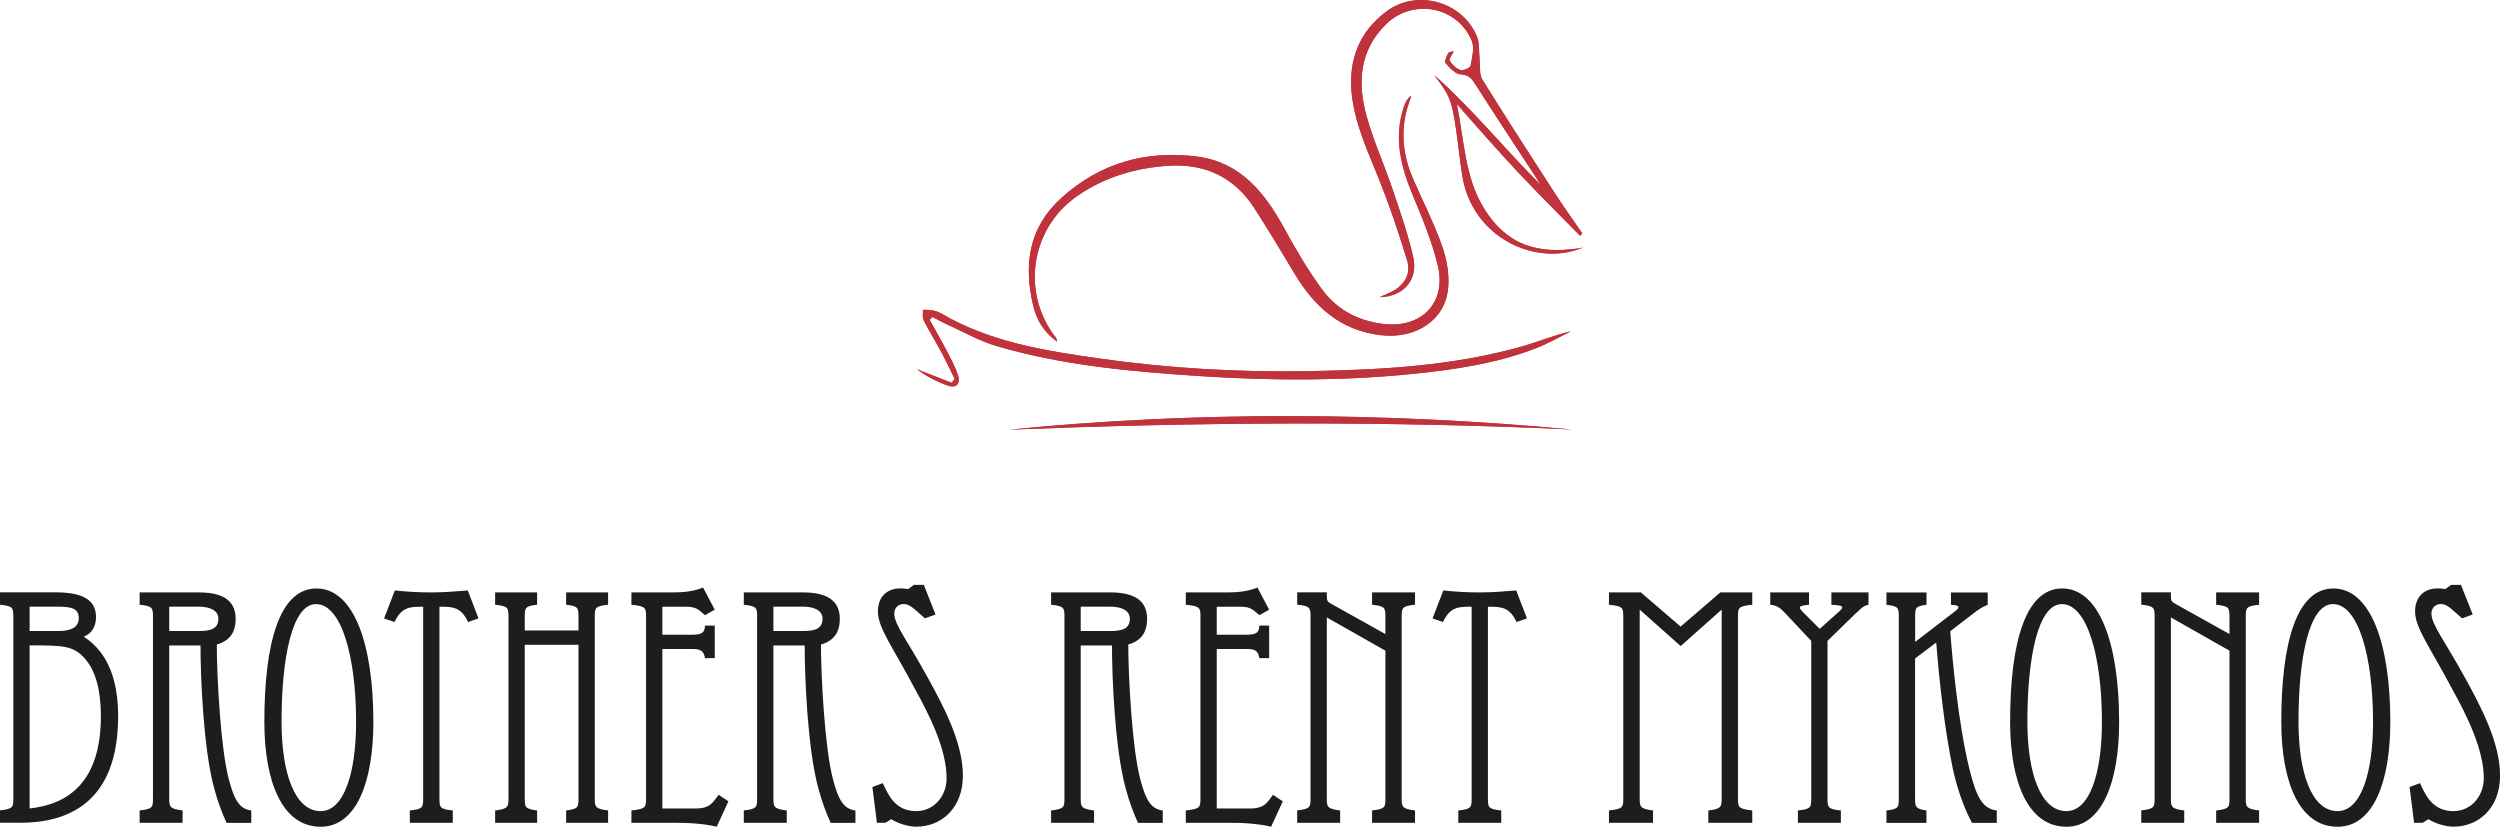 <?xml version="1.0" encoding="UTF-8"?><svg id="Layer_1" xmlns="http://www.w3.org/2000/svg" viewBox="0 0 380.65 125.88"><defs><style>.cls-1{fill:#1d1d1b;}.cls-2{fill:#c0333c;}</style></defs><path class="cls-2" d="M160.95,52.01c-.07-.32-.07-.44-.12-.51-5.38-6.74-3.97-16.61,3.07-21.57,4.17-2.93,8.89-4.33,13.9-4.68,5.57-.38,10.08,1.66,13.16,6.42,2.12,3.27,4.12,6.62,6.13,9.97,3.02,5.04,6.97,8.67,13.12,9.4,5.33.64,9.85-2.26,10.29-7.2.19-2.1-.23-4.4-.94-6.41-1.22-3.43-2.88-6.71-4.35-10.05-1.47-3.33-1.97-6.77-1.09-10.35.21-.84.51-1.66.77-2.49-.58.45-.89,1-1.09,1.59-1.65,4.75-.53,9.2,1.33,13.65,1.45,3.47,2.91,7,3.79,10.64,1.37,5.68-2.47,9.6-8.26,8.92-3.84-.45-7.08-2.17-9.33-5.23-2.16-2.93-4.02-6.11-5.77-9.31-2.99-5.46-6.69-10.11-13.28-10.95-7.78-1-14.8.97-20.71,6.33-5.01,4.55-5.71,10.26-4.23,16.44.5,2.09,1.61,3.98,3.62,5.4M241.04,37.68c-.24.05-.48.1-.72.14-6.13.87-10.93-.38-14.47-6.27-2.82-4.69-2.9-10.12-4.03-15.73,1.77,2.01,3.24,3.7,4.74,5.37,1.55,1.73,3.11,3.45,4.69,5.14,1.54,1.64,3.13,3.25,4.7,4.86,1.54,1.58,3.09,3.14,4.64,4.71l.34-.37c-1.34-1.95-2.73-3.88-4.02-5.86-3.78-5.83-7.55-11.66-11.21-17.57-.48-.78-.3-1.98-.41-2.99-.13-1.19.03-2.5-.41-3.56-2.21-5.35-9.15-7.27-13.78-3.81-4.09,3.06-5.77,7.26-5.3,12.35.44,4.76,2.5,9,4.23,13.35,1.59,3.98,2.95,8.06,4.21,12.17.64,2.08-.35,3.76-2.29,4.78-.56.29-1.14.52-1.89.85,3.59-.04,5.9-2.63,5.13-6.05-.78-3.49-1.98-6.89-3.13-10.29-1.27-3.77-2.93-7.42-3.99-11.25-1.39-5.07-1.1-10,2.99-13.98,4.06-3.96,10.81-2.72,13.02,2.51.45,1.08.07,2.57-.17,3.83-.06.33-1.14.78-1.57.64-.64-.21-1.24-.82-1.63-1.42-.14-.23.38-.88.64-1.43-.32.1-.77.11-.86.3-.24.47-.59,1.28-.4,1.5.64.72,1.48,1.68,2.29,1.72,1.27.07,1.7.65,2.29,1.57,3.01,4.72,6.1,9.39,9.17,14.08.26.4.51.8.76,1.2-5.54-5.51-10.41-11.6-16.24-16.75,2.18,2.83,2.6,3.62,3.19,7.26.43,2.67.67,5.36,1.09,8.03,1.52,9.63,11.41,13.97,18.4,10.97M141.54,48.68l.44-.42c.73.38,1.44.79,2.19,1.12,2.51,1.14,4.94,2.54,7.56,3.31,10.12,2.97,20.58,3.89,31.05,4.58,10.81.71,21.63.75,32.43-.35,6.34-.65,12.64-1.57,18.63-3.89,1.84-.71,3.57-1.71,5.35-2.58-2.56.57-4.91,1.57-7.35,2.27-10.62,3.02-21.55,3.59-32.5,3.79-10.7.19-21.38-.42-31.98-1.93-8.27-1.18-16.55-2.48-23.95-6.8-.44-.25-.94-.42-1.44-.53-.47-.1-.96-.06-1.45-.08.03.54-.1,1.16.12,1.6.84,1.66,1.83,3.25,2.71,4.89.71,1.32,1.34,2.68,2.01,4.03l-.46.59-5.29-2.06c1.47,1.1,3.06,1.92,4.73,2.5,1.27.44,1.94-.32,1.54-1.54-.44-1.33-1.12-2.59-1.77-3.84-.82-1.57-1.71-3.1-2.57-4.65M153.66,65.42c28.55-1.13,57.11-1.37,85.68-.02-28.55-2.65-57.1-2.81-85.68.02"/><path class="cls-2" d="M160.95,52.01c-2.02-1.42-3.12-3.31-3.62-5.4-1.49-6.18-.79-11.89,4.23-16.44,5.91-5.37,12.93-7.33,20.71-6.34,6.6.85,10.3,5.49,13.28,10.95,1.75,3.2,3.61,6.38,5.77,9.31,2.25,3.06,5.48,4.78,9.33,5.23,5.8.69,9.63-3.24,8.27-8.92-.88-3.64-2.34-7.17-3.79-10.64-1.86-4.45-2.98-8.9-1.33-13.65.2-.59.51-1.14,1.09-1.59-.26.83-.56,1.65-.77,2.49-.88,3.58-.37,7.02,1.09,10.35,1.47,3.34,3.13,6.62,4.35,10.05.71,2.01,1.13,4.31.94,6.41-.44,4.94-4.95,7.83-10.29,7.2-6.14-.73-10.1-4.36-13.12-9.4-2-3.35-4.01-6.69-6.12-9.97-3.08-4.76-7.59-6.8-13.16-6.42-5.01.35-9.73,1.74-13.9,4.68-7.05,4.96-8.45,14.83-3.08,21.57.06.07.05.19.12.51"/><path class="cls-2" d="M241.04,37.68c-6.99,3-16.88-1.34-18.4-10.97-.42-2.67-.66-5.36-1.09-8.03-.59-3.64-1.01-4.43-3.18-7.26,5.83,5.16,10.7,11.25,16.24,16.75-.25-.4-.5-.8-.76-1.2-3.06-4.69-6.16-9.35-9.17-14.08-.58-.92-1.02-1.5-2.29-1.57-.81-.04-1.65-1-2.29-1.72-.2-.22.16-1.03.4-1.5.09-.19.54-.2.86-.3-.26.55-.78,1.2-.64,1.43.38.6.98,1.21,1.62,1.42.44.14,1.51-.31,1.57-.64.24-1.26.62-2.75.17-3.83-2.21-5.23-8.96-6.47-13.02-2.51-4.09,3.98-4.39,8.91-2.99,13.99,1.05,3.82,2.72,7.48,3.99,11.25,1.15,3.4,2.34,6.8,3.12,10.29.77,3.42-1.54,6.01-5.13,6.05.74-.33,1.33-.56,1.89-.85,1.94-1.01,2.93-2.7,2.3-4.78-1.25-4.1-2.62-8.18-4.21-12.17-1.73-4.36-3.79-8.59-4.24-13.35-.47-5.08,1.2-9.29,5.3-12.35,4.64-3.46,11.57-1.54,13.78,3.81.44,1.06.28,2.37.41,3.56.11,1.01-.07,2.21.41,2.99,3.66,5.9,7.43,11.74,11.21,17.57,1.29,1.99,2.68,3.91,4.02,5.87l-.34.36c-1.55-1.57-3.1-3.13-4.64-4.71-1.58-1.61-3.16-3.22-4.7-4.86-1.59-1.69-3.14-3.41-4.69-5.14-1.5-1.67-2.97-3.36-4.74-5.37,1.13,5.61,1.21,11.03,4.03,15.73,3.54,5.89,8.34,7.14,14.47,6.27.24-.03.48-.09.71-.14"/><path class="cls-2" d="M141.54,48.68c.86,1.55,1.75,3.08,2.57,4.65.65,1.25,1.33,2.51,1.77,3.84.4,1.23-.26,1.98-1.54,1.54-1.67-.58-3.26-1.4-4.73-2.49l5.29,2.06.46-.59c-.67-1.35-1.3-2.71-2.01-4.03-.88-1.64-1.86-3.23-2.71-4.89-.22-.44-.09-1.06-.12-1.6.48.02.98-.02,1.45.08.5.1,1.01.27,1.44.53,7.4,4.32,15.68,5.63,23.95,6.8,10.6,1.51,21.28,2.12,31.98,1.93,10.95-.2,21.88-.76,32.5-3.79,2.44-.7,4.8-1.69,7.35-2.27-1.78.87-3.51,1.87-5.35,2.58-5.99,2.31-12.29,3.24-18.63,3.89-10.8,1.1-21.62,1.06-32.43.35-10.46-.69-20.93-1.61-31.05-4.58-2.62-.77-5.05-2.18-7.56-3.31-.75-.34-1.46-.75-2.19-1.12l-.44.42Z"/><path class="cls-2" d="M153.66,65.42c28.57-2.82,57.12-2.67,85.68-.02-28.56-1.35-57.13-1.11-85.68.02"/><path class="cls-1" d="M228.58,125.28v-1.88c-2.03-.2-2.03-.5-2.03-1.93v-29.09c1.98,0,3.27,0,4.36,2.33l1.59-.55-1.64-4.26c-1.83.15-3.67.3-5.55.3s-3.72-.1-5.55-.3l-1.64,4.26,1.59.55c1.09-2.33,2.38-2.33,4.36-2.33v29.09c0,1.44,0,1.73-2.03,1.93v1.88h6.54ZM197.51,125.28h6.54v-1.88c-2.03-.25-2.03-.59-2.03-1.93v-27.46l8.92,5.06v22.4c0,1.44,0,1.69-2.03,1.93v1.88h6.54v-1.88c-2.03-.25-2.03-.59-2.03-1.93v-27.46c0-1.44,0-1.73,2.03-1.93v-1.88h-6.54v1.88c2.03.2,2.03.5,2.03,1.93v2.53l-8.08-4.51c-.74-.4-.84-.5-.84-1.34v-.5h-4.51v1.88c2.03.2,2.03.5,2.03,1.93v27.46c0,1.44,0,1.69-2.03,1.93v1.88ZM186.9,125.28c.89,0,2.08,0,3.27.1,1.24.1,2.43.25,3.37.5l1.78-3.87-1.49-.99c-.84,1.04-1.19,2.08-3.47,2.08h-5.1v-24.28h4.76c1.39,0,1.59.64,1.73,1.39h1.49v-4.96h-1.49c-.05.84-.2,1.39-1.83,1.39h-4.66v-4.26h3.67c1.64,0,2.03.64,2.82,1.29l1.49-.84-1.78-3.37c-1.78.74-3.72.74-4.91.74h-6v1.88c2.23.2,2.23.5,2.23,1.93v27.46c0,1.44,0,1.69-2.23,1.93v1.88h6.34ZM164.55,96.09v-3.72h4.51c1.64,0,2.97.55,2.97,1.83,0,1.44-.99,1.88-2.97,1.88h-4.51ZM166.58,125.28v-1.88c-2.03-.25-2.03-.59-2.03-1.93v-23.19h4.76c0,4.96.45,15.61,2.03,21.56.64,2.43,1.29,4.01,1.93,5.45h3.77v-1.88c-1.69-.25-2.53-1.34-3.42-4.76-1.24-4.61-1.83-15.66-1.83-20.52,2.33-.64,2.87-2.33,2.87-3.87,0-2.33-1.29-4.06-5.6-4.06h-9.02v1.88c2.03.2,2.03.5,2.03,1.93v27.46c0,1.44,0,1.69-2.03,1.93v1.88h6.54ZM142.44,93.56l-1.78-4.51h-1.49l-.89.64c-.4-.05-.74-.1-1.14-.1-2.13,0-3.47,1.29-3.47,3.52,0,2.48,2.23,5.35,5.65,11.8,2.33,4.21,4.81,9.27,4.81,13.58,0,2.78-1.98,5.01-4.61,5.01-3.12,0-4.21-2.28-5.1-4.26l-1.59.59.69,5.45h1.29l.89-.55c.94.59,2.48,1.14,3.82,1.14,3.77,0,7.09-2.78,7.09-7.78s-2.92-10.51-5.3-14.82c-3.07-5.65-5.15-8.13-5.15-9.86,0-.74.5-1.44,1.44-1.44s1.59.74,3.22,2.18l1.64-.59ZM117.76,96.09v-3.72h4.51c1.64,0,2.97.55,2.97,1.83,0,1.44-.99,1.88-2.97,1.88h-4.51ZM119.79,125.28v-1.88c-2.03-.25-2.03-.59-2.03-1.93v-23.19h4.76c0,4.96.45,15.61,2.03,21.56.64,2.43,1.29,4.01,1.93,5.45h3.77v-1.88c-1.69-.25-2.53-1.34-3.42-4.76-1.24-4.61-1.83-15.66-1.83-20.52,2.33-.64,2.87-2.33,2.87-3.87,0-2.33-1.29-4.06-5.6-4.06h-9.02v1.88c2.03.2,2.03.5,2.03,1.93v27.46c0,1.44,0,1.69-2.03,1.93v1.88h6.54ZM102.49,125.28c.89,0,2.08,0,3.27.1,1.24.1,2.43.25,3.37.5l1.78-3.87-1.49-.99c-.84,1.04-1.19,2.08-3.47,2.08h-5.1v-24.28h4.76c1.39,0,1.59.64,1.73,1.39h1.49v-4.96h-1.49c-.05.84-.2,1.39-1.83,1.39h-4.66v-4.26h3.67c1.64,0,2.03.64,2.82,1.29l1.49-.84-1.78-3.37c-1.78.74-3.72.74-4.91.74h-6v1.88c2.23.2,2.23.5,2.23,1.93v27.46c0,1.44,0,1.69-2.23,1.93v1.88h6.34ZM81.78,125.28v-1.88c-1.88-.25-1.88-.5-1.88-1.93v-23.29h8.18v23.29c0,1.44,0,1.69-1.88,1.93v1.88h6.39v-1.88c-2.03-.25-2.03-.59-2.03-1.93v-27.46c0-1.44,0-1.73,2.03-1.93v-1.88h-6.39v1.88c1.88.2,1.88.5,1.88,1.93v1.98h-8.18v-1.98c0-1.44,0-1.73,1.88-1.93v-1.88h-6.39v1.88c2.03.2,2.03.5,2.03,1.93v27.46c0,1.34,0,1.69-2.03,1.93v1.88h6.39ZM68.94,125.28v-1.88c-2.03-.2-2.03-.5-2.03-1.93v-29.09c1.98,0,3.27,0,4.36,2.33l1.59-.55-1.64-4.26c-1.83.15-3.67.3-5.55.3s-3.72-.1-5.55-.3l-1.64,4.26,1.59.55c1.09-2.33,2.38-2.33,4.36-2.33v29.09c0,1.44,0,1.73-2.03,1.93v1.88h6.54ZM42.87,109.92c0-9.91,1.64-17.94,5.25-17.94,3.87,0,6.1,8.03,6.1,17.94,0,7.73-1.83,13.58-5.4,13.58-3.96,0-5.95-5.85-5.95-13.58ZM48.82,125.88c5.45,0,8.03-6.84,8.03-15.96,0-12.09-3.07-20.32-8.67-20.32s-7.93,8.23-7.93,20.32c0,9.12,2.73,15.96,8.57,15.96ZM25.77,96.09v-3.72h4.51c1.64,0,2.97.55,2.97,1.83,0,1.44-.99,1.88-2.97,1.88h-4.51ZM27.8,125.28v-1.88c-2.03-.25-2.03-.59-2.03-1.93v-23.19h4.76c0,4.96.45,15.61,2.03,21.56.64,2.43,1.29,4.01,1.93,5.45h3.77v-1.88c-1.69-.25-2.53-1.34-3.42-4.76-1.24-4.61-1.83-15.66-1.83-20.52,2.33-.64,2.87-2.33,2.87-3.87,0-2.33-1.29-4.06-5.6-4.06h-9.02v1.88c2.03.2,2.03.5,2.03,1.93v27.46c0,1.44,0,1.69-2.03,1.93v1.88h6.54ZM3.02,125.28c6.89,0,14.97-2.68,14.97-16.26,0-8.13-3.47-10.9-5.25-12.09.99-.35,1.88-1.29,1.88-2.97,0-2.87-2.43-3.77-6.2-3.77H0v1.88c2.03.2,2.03.5,2.03,1.93v27.46c0,1.44,0,1.69-2.03,1.93v1.88h3.02ZM4.51,98.27c5.2,0,6.69,0,8.52,2.13,1.54,1.83,2.33,4.71,2.33,8.62,0,10.01-4.91,13.43-10.85,14.08v-24.83ZM4.51,96.09v-3.72h4.36c2.13,0,3.12.35,3.12,1.73s-1.09,1.98-3.12,1.98h-4.36Z"/><path class="cls-1" d="M376.49,93.56l-1.78-4.51h-1.49l-.89.64c-.4-.05-.74-.1-1.14-.1-2.13,0-3.47,1.29-3.47,3.52,0,2.48,2.23,5.35,5.65,11.8,2.33,4.21,4.81,9.27,4.81,13.58,0,2.78-1.98,5.01-4.61,5.01-3.12,0-4.21-2.28-5.1-4.26l-1.59.59.69,5.45h1.29l.89-.55c.94.59,2.48,1.14,3.82,1.14,3.77,0,7.09-2.78,7.09-7.78s-2.92-10.51-5.3-14.82c-3.07-5.65-5.15-8.13-5.15-9.86,0-.74.5-1.44,1.44-1.44s1.59.74,3.22,2.18l1.64-.59ZM349.97,109.92c0-9.91,1.64-17.94,5.25-17.94,3.87,0,6.1,8.03,6.1,17.94,0,7.73-1.83,13.58-5.4,13.58-3.96,0-5.95-5.85-5.95-13.58ZM355.92,125.88c5.45,0,8.03-6.84,8.03-15.96,0-12.09-3.07-20.32-8.67-20.32s-7.93,8.23-7.93,20.32c0,9.12,2.73,15.96,8.57,15.96ZM326.03,125.28h6.54v-1.88c-2.03-.25-2.03-.59-2.03-1.93v-27.46l8.92,5.06v22.4c0,1.44,0,1.69-2.03,1.93v1.88h6.54v-1.88c-2.03-.25-2.03-.59-2.03-1.93v-27.46c0-1.44,0-1.73,2.03-1.93v-1.88h-6.54v1.88c2.03.2,2.03.5,2.03,1.93v2.53l-8.08-4.51c-.74-.4-.84-.5-.84-1.34v-.5h-4.51v1.88c2.03.2,2.03.5,2.03,1.93v27.46c0,1.44,0,1.69-2.03,1.93v1.88ZM308.69,109.92c0-9.91,1.64-17.94,5.25-17.94,3.87,0,6.1,8.03,6.1,17.94,0,7.73-1.83,13.58-5.4,13.58-3.96,0-5.95-5.85-5.95-13.58ZM314.63,125.88c5.45,0,8.03-6.84,8.03-15.96,0-12.09-3.07-20.32-8.67-20.32s-7.93,8.23-7.93,20.32c0,9.12,2.73,15.96,8.57,15.96ZM293.32,125.28v-1.88c-1.73-.25-1.73-.59-1.73-1.93v-21.21l3.22-2.43c.5,6.34,1.34,13.58,2.53,19.23.74,3.42,1.88,6.34,2.92,8.23h3.77v-1.88c-2.13-.3-3.07-1.88-4.16-6.29-1.73-6.94-2.68-17.49-2.92-21.01l3.22-2.48c1.04-.79,1.64-1.24,2.48-1.54v-1.88h-5.6v1.88c.4.05,1.14,0,1.14.4,0,.2-.35.45-.59.64l-6,4.61v-3.72c0-1.44,0-1.73,1.73-1.93v-1.88h-6.1v1.88c1.88.2,1.88.5,1.88,1.93v27.46c0,1.44,0,1.69-1.88,1.93v1.88h6.1ZM280.29,125.28v-1.88c-2.03-.2-2.03-.5-2.03-1.93v-23.89l4.26-4.16c.74-.59.99-1.14,1.98-1.34v-1.88h-5.65v1.88c.55.05,1.64.05,1.64.4,0,.3-.5.64-1.04,1.14l-2.38,2.13-2.18-2.18c-.3-.3-.84-.79-.84-1.04,0-.35.69-.35,1.39-.45v-1.88h-5.9v1.88c1.19.1,1.69.69,2.28,1.29l3.96,4.21v23.89c0,1.44,0,1.73-2.03,1.93v1.88h6.54ZM251.69,125.28v-1.88c-2.03-.25-2.03-.59-2.03-1.93v-28.65l6.24,5.55,6.24-5.55v28.65c0,1.34,0,1.69-2.03,1.93v1.88h6.69v-1.88c-2.18-.25-2.18-.5-2.18-1.93v-27.46c0-1.44,0-1.73,2.18-1.93v-1.88h-4.86l-6.05,5.2-6.05-5.2h-4.86v1.88c2.18.2,2.18.5,2.18,1.93v27.46c0,1.44,0,1.69-2.18,1.93v1.88h6.69Z"/></svg>